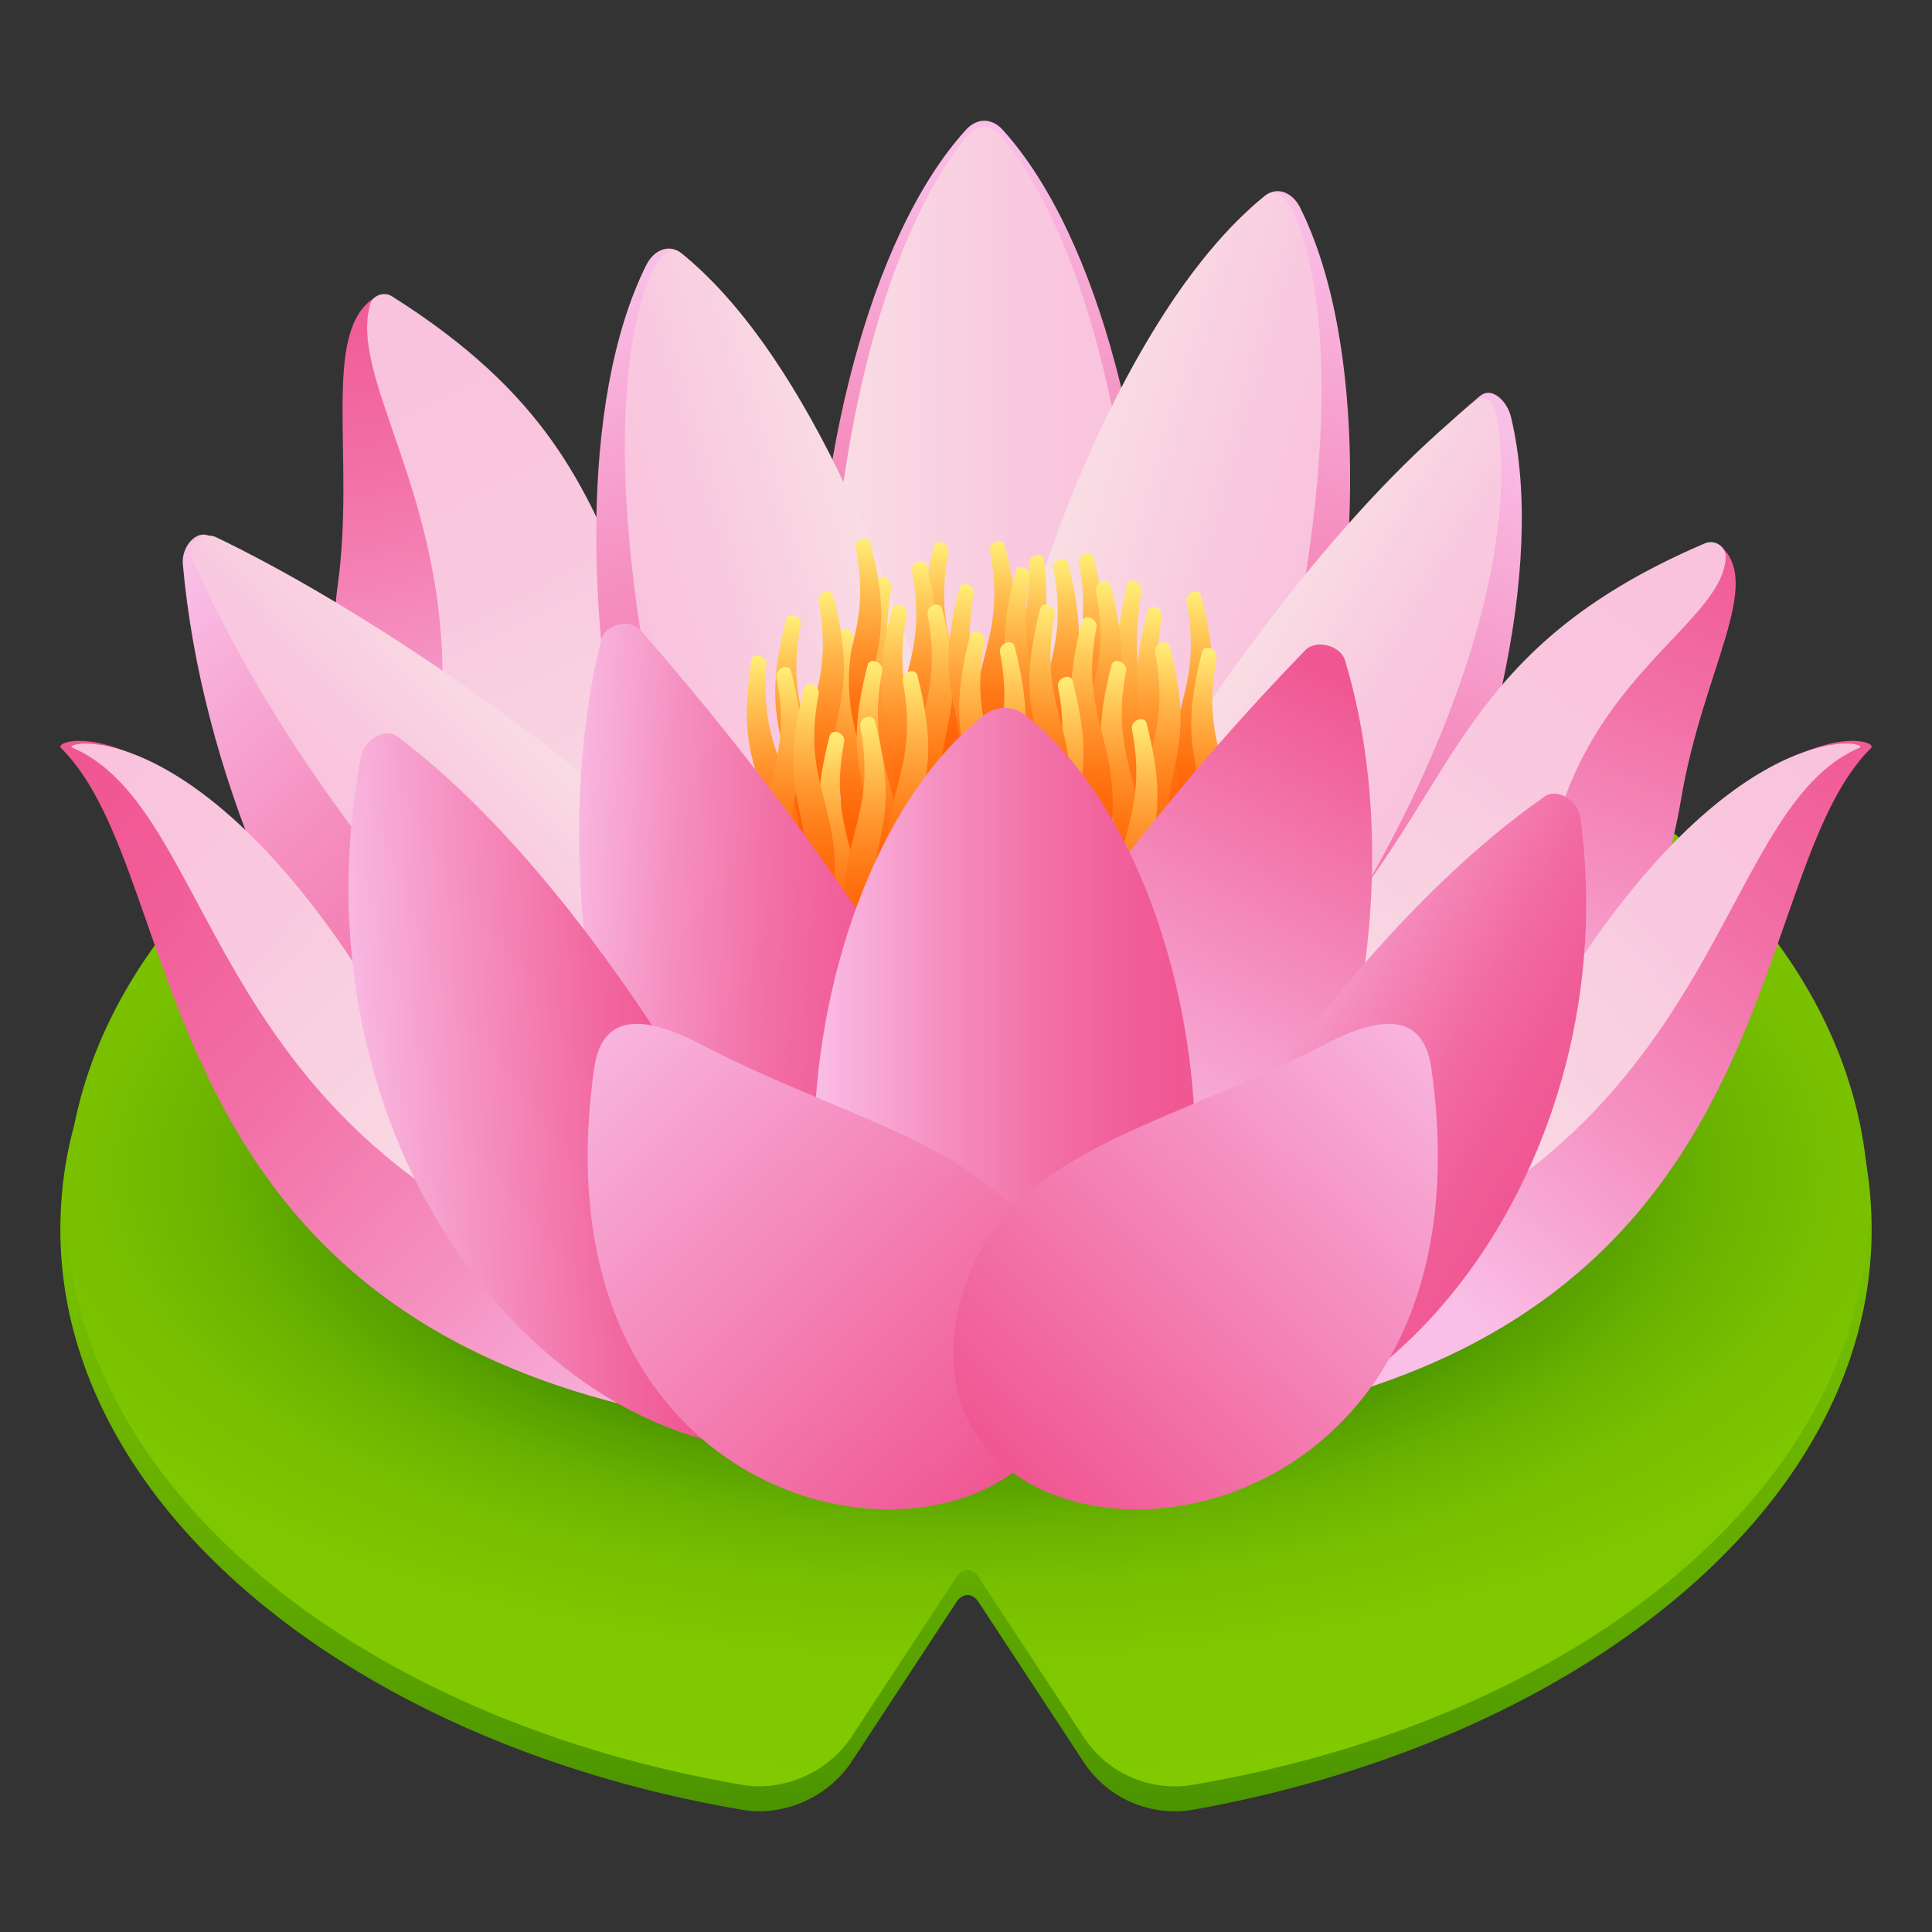 <svg xmlns="http://www.w3.org/2000/svg" viewBox="0 0 64 64"><rect x="0" y="0" width="64" height="64" fill="#333333" stroke="none"/><linearGradient id="a" x1="32" x2="32" y1="6.063" y2="42.959" gradientTransform="matrix(1 0 0 -1 0 66)" gradientUnits="userSpaceOnUse"><stop offset="0" stop-color="#4b9400"/><stop offset=".214" stop-color="#62ab00"/><stop offset=".445" stop-color="#74bc00"/><stop offset=".696" stop-color="#7ec600"/><stop offset="1" stop-color="#81c900"/></linearGradient><path d="M2 40.732c0 9.189 9.7 16.999 22.5 19.204 1.4.276 2.9-.368 3.7-1.562l3.5-5.329c.2-.276.5-.276.7 0l3.5 5.329a3.608 3.608 0 003.7 1.562C52.3 57.64 62 49.921 62 40.732c0-23.614-60-23.614-60 0z" fill="url(#a)"/><radialGradient id="b" cx="43.986" cy="-435.504" r="45.16" gradientTransform="matrix(.978 0 0 -.469 -10.973 -165.499)" gradientUnits="userSpaceOnUse"><stop offset=".443" stop-color="#4b9400"/><stop offset=".48" stop-color="#57a000"/><stop offset=".558" stop-color="#6ab200"/><stop offset=".649" stop-color="#77bf00"/><stop offset=".767" stop-color="#7fc700"/><stop offset="1" stop-color="#81c900"/></radialGradient><path d="M32 20.058c-16.5 0-29.8 8.913-29.8 19.847 0 9.189 9.5 16.999 22.3 19.204 1.4.276 2.9-.368 3.7-1.562l3.5-5.329c.2-.276.5-.276.7 0l3.5 5.329a3.608 3.608 0 003.7 1.562c12.8-2.205 22.3-9.924 22.3-19.204-.1-11.026-13.4-19.847-29.9-19.847z" fill="url(#b)"/><linearGradient id="c" x1="32.57" x2="32.658" y1="34.519" y2="4.678" gradientUnits="userSpaceOnUse"><stop offset="0" stop-color="#f05692"/><stop offset=".161" stop-color="#f15d98"/><stop offset=".392" stop-color="#f270a7"/><stop offset=".666" stop-color="#f58fc0"/><stop offset=".97" stop-color="#f9bae3"/><stop offset="1" stop-color="#f9bfe7"/></linearGradient><path d="M33.209 4.294c6.498 7.16 7.109 30.291-.603 30.291s-7.101-23.13-.603-30.291c.357-.392.85-.392 1.206 0z" fill="url(#c)"/><linearGradient id="d" x1="-270.628" x2="-260.4" y1="19.389" y2="19.389" gradientTransform="matrix(-1 0 0 1 -232.907 0)" gradientUnits="userSpaceOnUse"><stop offset="0" stop-color="#f9c2dd"/><stop offset=".389" stop-color="#f9c9df"/><stop offset=".948" stop-color="#f9dce4"/><stop offset="1" stop-color="#f9dee5"/></linearGradient><path d="M33.154 4.485c5.902 7.115 6.457 30.101-.548 30.101S26.157 11.6 32.059 4.485c.324-.39.771-.39 1.095 0z" fill="url(#d)"/><linearGradient id="e" x1="35.19" x2="43.426" y1="35.776" y2="7.338" gradientUnits="userSpaceOnUse"><stop offset="0" stop-color="#f05692"/><stop offset=".161" stop-color="#f15d98"/><stop offset=".392" stop-color="#f270a7"/><stop offset=".666" stop-color="#f58fc0"/><stop offset=".97" stop-color="#f9bae3"/><stop offset="1" stop-color="#f9bfe7"/></linearGradient><path d="M43.065 6.872c4.474 8.954-.734 31.71-8.036 28.878-5.133-1.99-.735-23.109 6.879-29.265.404-.326.912-.104 1.157.387z" fill="url(#e)"/><linearGradient id="f" x1="-204.526" x2="-195.692" y1="23.395" y2="23.395" gradientTransform="scale(-1 1) rotate(-16.315 -127.421 -541.513)" gradientUnits="userSpaceOnUse"><stop offset="0" stop-color="#f9c2dd"/><stop offset=".389" stop-color="#f9c9df"/><stop offset=".948" stop-color="#f9dce4"/><stop offset="1" stop-color="#f9dee5"/></linearGradient><path d="M42.885 7.128c3.081 7.088-2.365 28.864-7.856 28.622-6.119-.27-.774-23.078 6.879-29.265.404-.326.757.137.977.643z" fill="url(#f)"/><linearGradient id="g" x1="36.177" x2="51.089" y1="39.613" y2="14.873" gradientUnits="userSpaceOnUse"><stop offset="0" stop-color="#f05692"/><stop offset=".161" stop-color="#f15d98"/><stop offset=".392" stop-color="#f270a7"/><stop offset=".666" stop-color="#f58fc0"/><stop offset=".97" stop-color="#f9bae3"/><stop offset="1" stop-color="#f9bfe7"/></linearGradient><path d="M50.057 13.826c2.369 9.946-7.66 30.493-14.11 25.669-4.534-3.391 5.156-19.77 13.074-26.373.4-.334.906.159 1.036.704z" fill="url(#g)"/><linearGradient id="h" x1="-148.073" x2="-140.392" y1="46.405" y2="46.405" gradientTransform="scale(-1 1) rotate(-30.792 -129.97 -148.17)" gradientUnits="userSpaceOnUse"><stop offset="0" stop-color="#f9c2dd"/><stop offset=".389" stop-color="#f9c9df"/><stop offset=".948" stop-color="#f9dce4"/><stop offset="1" stop-color="#f9dee5"/></linearGradient><path d="M49.599 13.904c1.452 9.049-9.398 25.669-14.17 24.946-5.374-.814 5.216-19.084 13.424-25.538.407-.321.657.036.746.592z" fill="url(#h)"/><linearGradient id="i" x1="55.096" x2="47.041" y1="14.194" y2="34.313" gradientUnits="userSpaceOnUse"><stop offset="0" stop-color="#f05692"/><stop offset=".161" stop-color="#f15d98"/><stop offset=".392" stop-color="#f270a7"/><stop offset=".666" stop-color="#f58fc0"/><stop offset=".97" stop-color="#f9bae3"/><stop offset="1" stop-color="#f9bfe7"/></linearGradient><path d="M55.687 26.484c-1.483 8.862-10.398 20.44-15.914 14.292-3.878-4.322 17.181-22.727 17.181-22.727 1.515 1.244-.548 4.141-1.267 8.435z" fill="url(#i)"/><linearGradient id="j" x1="54.687" x2="42.767" y1="19.086" y2="35.476" gradientUnits="userSpaceOnUse"><stop offset="0" stop-color="#f9c2dd"/><stop offset=".389" stop-color="#f9c9df"/><stop offset=".948" stop-color="#f9dce4"/><stop offset="1" stop-color="#f9dee5"/></linearGradient><path d="M51.344 28.261c-1.395 7.445-9.665 9.13-13.383 8.833a.477.477 0 01-.219-.878c11.48-7.305 7.963-13.609 18.74-18.219a.496.496 0 01.685.486c-.135 2.197-4.739 3.988-5.823 9.778z" fill="url(#j)"/><linearGradient id="k" x1="-112.418" x2="-120.467" y1="-1.92" y2="18.182" gradientTransform="scale(-1 1) rotate(-9.213 -10.948 -607.744)" gradientUnits="userSpaceOnUse"><stop offset="0" stop-color="#f05692"/><stop offset=".161" stop-color="#f15d98"/><stop offset=".392" stop-color="#f270a7"/><stop offset=".666" stop-color="#f58fc0"/><stop offset=".97" stop-color="#f9bae3"/><stop offset="1" stop-color="#f9bfe7"/></linearGradient><path d="M11.187 19.389c-1.235 8.899 8.207 20.779 14.646 15.585C30.36 31.321 12.424 9.849 12.424 9.849c-1.815 1.135-.643 5.26-1.237 9.54z" fill="url(#k)"/><linearGradient id="l" x1="-113.028" x2="-125.163" y1="3.094" y2="19.779" gradientTransform="scale(-1 1) rotate(-9.213 -10.948 -607.744)" gradientUnits="userSpaceOnUse"><stop offset="0" stop-color="#f9c2dd"/><stop offset=".389" stop-color="#f9c9df"/><stop offset=".948" stop-color="#f9dce4"/><stop offset="1" stop-color="#f9dee5"/></linearGradient><path d="M14.656 22.035c.197 8.637 12.221 10.042 14.851 9.564-11.371-9.514-6.289-15.329-16.52-21.782-.267-.169-.641-.036-.726.266-.668 2.389 2.258 5.931 2.395 11.952z" fill="url(#l)"/><linearGradient id="m" x1="29.1" x2="21.207" y1="37.587" y2="9.05" gradientUnits="userSpaceOnUse"><stop offset="0" stop-color="#f05692"/><stop offset=".161" stop-color="#f15d98"/><stop offset=".392" stop-color="#f270a7"/><stop offset=".666" stop-color="#f58fc0"/><stop offset=".97" stop-color="#f9bae3"/><stop offset="1" stop-color="#f9bfe7"/></linearGradient><path d="M21.411 8.775c-4.474 8.954.734 31.71 8.036 28.878 5.133-1.99.735-23.109-6.879-29.265-.404-.326-.912-.104-1.157.387z" fill="url(#m)"/><linearGradient id="n" x1="-60.735" x2="-51.901" y1="67.457" y2="67.457" gradientTransform="rotate(-16.315 -170.374 -241.86)" gradientUnits="userSpaceOnUse"><stop offset="0" stop-color="#f9c2dd"/><stop offset=".389" stop-color="#f9c9df"/><stop offset=".948" stop-color="#f9dce4"/><stop offset="1" stop-color="#f9dee5"/></linearGradient><path d="M21.591 9.032c-3.081 7.088 2.365 28.864 7.856 28.622 6.119-.27.774-23.078-6.879-29.265-.404-.327-.757.136-.977.643z" fill="url(#n)"/><linearGradient id="o" x1="4.65" x2="23.562" y1="20.327" y2="40.147" gradientUnits="userSpaceOnUse"><stop offset="0" stop-color="#f9bfe7"/><stop offset=".03" stop-color="#f9bae3"/><stop offset=".334" stop-color="#f58fc0"/><stop offset=".608" stop-color="#f270a7"/><stop offset=".84" stop-color="#f15d98"/><stop offset="1" stop-color="#f05692"/></linearGradient><path d="M6.056 18.681c1.203 13.65 12.657 28.244 18.173 22.095 3.878-4.322-8.392-18.27-17.275-23.013-.449-.24-.947.355-.898.918z" fill="url(#o)"/><linearGradient id="p" x1="5.439" x2="13.001" y1="181.531" y2="181.531" gradientTransform="rotate(-44.097 -176.656 95.357)" gradientUnits="userSpaceOnUse"><stop offset="0" stop-color="#f9c2dd"/><stop offset=".389" stop-color="#f9c9df"/><stop offset=".948" stop-color="#f9dce4"/><stop offset="1" stop-color="#f9dee5"/></linearGradient><path d="M6.383 18.565c5.107 11.4 16.995 22.601 20.677 19.331 4.278-3.8-10.859-15.752-19.896-20.098-.457-.22-1.013.25-.781.767z" fill="url(#p)"/><linearGradient id="q" x1="29.367" x2="29.367" y1="28.14" y2="19.105" gradientUnits="userSpaceOnUse"><stop offset="0" stop-color="#ff5d00"/><stop offset=".129" stop-color="#ff6406"/><stop offset=".314" stop-color="#ff7715"/><stop offset=".534" stop-color="#ff962f"/><stop offset=".778" stop-color="#ffc152"/><stop offset="1" stop-color="#ffef78"/></linearGradient><path d="M29.52 19.514c.056-.359-.41-.584-.484-.232-.915 4.338.228 4.483.067 7.993-.045.974.839 1.218.917.249.281-3.536-1.074-4.364-.5-8.01z" fill="url(#q)"/><linearGradient id="r" x1="26.369" x2="26.369" y1="27.818" y2="20.379" gradientUnits="userSpaceOnUse"><stop offset="0" stop-color="#ff5d00"/><stop offset=".129" stop-color="#ff6406"/><stop offset=".314" stop-color="#ff7715"/><stop offset=".534" stop-color="#ff962f"/><stop offset=".778" stop-color="#ffc152"/><stop offset="1" stop-color="#ffef78"/></linearGradient><path d="M26.522 20.715c.056-.295-.41-.481-.484-.191-.915 3.572.228 3.692.067 6.582-.045.802.839 1.003.917.205.281-2.912-1.074-3.593-.5-6.596z" fill="url(#r)"/><linearGradient id="s" x1="19.073" x2="19.073" y1="35.536" y2="28.097" gradientTransform="rotate(-5.846 -40.414 -35.034)" gradientUnits="userSpaceOnUse"><stop offset="0" stop-color="#ff5d00"/><stop offset=".129" stop-color="#ff6406"/><stop offset=".314" stop-color="#ff7715"/><stop offset=".534" stop-color="#ff962f"/><stop offset=".778" stop-color="#ffc152"/><stop offset="1" stop-color="#ffef78"/></linearGradient><path d="M25.388 22.02c.026-.3-.457-.436-.501-.141-.546 3.647.603 3.649.738 6.541.037.802.937.912.933.111-.017-2.926-1.434-3.465-1.17-6.511z" fill="url(#s)"/><linearGradient id="t" x1="31.264" x2="31.264" y1="25.397" y2="17.958" gradientUnits="userSpaceOnUse"><stop offset="0" stop-color="#ff5d00"/><stop offset=".129" stop-color="#ff6406"/><stop offset=".314" stop-color="#ff7715"/><stop offset=".534" stop-color="#ff962f"/><stop offset=".778" stop-color="#ffc152"/><stop offset="1" stop-color="#ffef78"/></linearGradient><path d="M31.417 18.294c.056-.295-.41-.481-.484-.191-.915 3.572.228 3.692.067 6.582-.045.802.839 1.003.917.205.281-2.912-1.074-3.593-.5-6.596z" fill="url(#t)"/><linearGradient id="u" x1="-273.849" x2="-273.849" y1="25.269" y2="17.829" gradientTransform="matrix(-1 0 0 1 -245.348 0)" gradientUnits="userSpaceOnUse"><stop offset="0" stop-color="#ff5d00"/><stop offset=".129" stop-color="#ff6406"/><stop offset=".314" stop-color="#ff7715"/><stop offset=".534" stop-color="#ff962f"/><stop offset=".778" stop-color="#ffc152"/><stop offset="1" stop-color="#ffef78"/></linearGradient><path d="M28.349 18.166c-.056-.295.41-.481.484-.191.915 3.572-.228 3.692-.067 6.582.045.802-.839 1.003-.917.205-.281-2.912 1.074-3.594.5-6.596z" fill="url(#u)"/><linearGradient id="v" x1="-275.712" x2="-275.712" y1="26.026" y2="18.587" gradientTransform="matrix(-1 0 0 1 -245.348 0)" gradientUnits="userSpaceOnUse"><stop offset="0" stop-color="#ff5d00"/><stop offset=".129" stop-color="#ff6406"/><stop offset=".314" stop-color="#ff7715"/><stop offset=".534" stop-color="#ff962f"/><stop offset=".778" stop-color="#ffc152"/><stop offset="1" stop-color="#ffef78"/></linearGradient><path d="M30.212 18.923c-.056-.295.41-.481.484-.191.915 3.572-.228 3.692-.067 6.582.045.802-.839 1.003-.917.205-.281-2.912 1.073-3.594.5-6.596z" fill="url(#v)"/><linearGradient id="w" x1="-287.254" x2="-287.254" y1="15.364" y2="7.924" gradientTransform="scale(-1 1) rotate(-8.47 -90.233 -1694.895)" gradientUnits="userSpaceOnUse"><stop offset="0" stop-color="#ff5d00"/><stop offset=".129" stop-color="#ff6406"/><stop offset=".314" stop-color="#ff7715"/><stop offset=".534" stop-color="#ff962f"/><stop offset=".778" stop-color="#ffc152"/><stop offset="1" stop-color="#ffef78"/></linearGradient><path d="M34.081 18.672c-.012-.3.476-.415.507-.118.379 3.668-.769 3.618-1.035 6.5-.074.8-.978.869-.937.068.15-2.922 1.59-3.396 1.465-6.45z" fill="url(#w)"/><linearGradient id="x" x1="-276.227" x2="-276.227" y1="27.463" y2="20.024" gradientTransform="matrix(-1 0 0 1 -245.348 0)" gradientUnits="userSpaceOnUse"><stop offset="0" stop-color="#ff5d00"/><stop offset=".129" stop-color="#ff6406"/><stop offset=".314" stop-color="#ff7715"/><stop offset=".534" stop-color="#ff962f"/><stop offset=".778" stop-color="#ffc152"/><stop offset="1" stop-color="#ffef78"/></linearGradient><path d="M30.727 20.36c-.056-.295.41-.481.484-.191.915 3.572-.228 3.692-.067 6.582.045.802-.839 1.003-.917.205-.281-2.912 1.074-3.593.5-6.596z" fill="url(#x)"/><linearGradient id="y" x1="-278.296" x2="-278.296" y1="25.358" y2="17.919" gradientTransform="matrix(-1 0 0 1 -245.348 0)" gradientUnits="userSpaceOnUse"><stop offset="0" stop-color="#ff5d00"/><stop offset=".129" stop-color="#ff6406"/><stop offset=".314" stop-color="#ff7715"/><stop offset=".534" stop-color="#ff962f"/><stop offset=".778" stop-color="#ffc152"/><stop offset="1" stop-color="#ffef78"/></linearGradient><path d="M32.796 18.255c-.056-.295.41-.481.484-.191.915 3.572-.228 3.692-.067 6.582.045.802-.839 1.003-.917.205-.281-2.912 1.074-3.593.5-6.596z" fill="url(#y)"/><linearGradient id="z" x1="29.883" x2="29.883" y1="27.463" y2="20.024" gradientUnits="userSpaceOnUse"><stop offset="0" stop-color="#ff5d00"/><stop offset=".129" stop-color="#ff6406"/><stop offset=".314" stop-color="#ff7715"/><stop offset=".534" stop-color="#ff962f"/><stop offset=".778" stop-color="#ffc152"/><stop offset="1" stop-color="#ffef78"/></linearGradient><path d="M30.035 20.36c.056-.295-.41-.481-.484-.191-.915 3.572.228 3.692.067 6.582-.045.802.839 1.003.917.205.281-2.912-1.074-3.593-.5-6.596z" fill="url(#z)"/><linearGradient id="A" x1="28.111" x2="28.111" y1="28.262" y2="20.822" gradientUnits="userSpaceOnUse"><stop offset="0" stop-color="#ff5d00"/><stop offset=".129" stop-color="#ff6406"/><stop offset=".314" stop-color="#ff7715"/><stop offset=".534" stop-color="#ff962f"/><stop offset=".778" stop-color="#ffc152"/><stop offset="1" stop-color="#ffef78"/></linearGradient><path d="M28.263 21.159c.056-.295-.41-.481-.484-.191-.915 3.572.228 3.692.067 6.582-.045.802.839 1.003.917.205.281-2.912-1.073-3.594-.5-6.596z" fill="url(#A)"/><linearGradient id="B" x1="-275.276" x2="-275.276" y1="27.03" y2="19.591" gradientTransform="matrix(-1 0 0 1 -248.008 0)" gradientUnits="userSpaceOnUse"><stop offset="0" stop-color="#ff5d00"/><stop offset=".129" stop-color="#ff6406"/><stop offset=".314" stop-color="#ff7715"/><stop offset=".534" stop-color="#ff962f"/><stop offset=".778" stop-color="#ffc152"/><stop offset="1" stop-color="#ffef78"/></linearGradient><path d="M27.115 19.927c-.056-.295.41-.481.484-.191.915 3.572-.228 3.692-.067 6.582.045.802-.839 1.003-.917.205-.281-2.912 1.074-3.593.5-6.596z" fill="url(#B)"/><linearGradient id="C" x1="-273.884" x2="-273.884" y1="29.537" y2="22.097" gradientTransform="matrix(-1 0 0 1 -248.008 0)" gradientUnits="userSpaceOnUse"><stop offset="0" stop-color="#ff5d00"/><stop offset=".129" stop-color="#ff6406"/><stop offset=".314" stop-color="#ff7715"/><stop offset=".534" stop-color="#ff962f"/><stop offset=".778" stop-color="#ffc152"/><stop offset="1" stop-color="#ffef78"/></linearGradient><path d="M25.723 22.434c-.056-.295.41-.481.484-.191.915 3.572-.228 3.692-.067 6.582.045.802-.839 1.003-.917.205-.281-2.912 1.074-3.594.5-6.596z" fill="url(#C)"/><linearGradient id="D" x1="27.811" x2="27.811" y1="31.681" y2="24.242" gradientUnits="userSpaceOnUse"><stop offset="0" stop-color="#ff5d00"/><stop offset=".129" stop-color="#ff6406"/><stop offset=".314" stop-color="#ff7715"/><stop offset=".534" stop-color="#ff962f"/><stop offset=".778" stop-color="#ffc152"/><stop offset="1" stop-color="#ffef78"/></linearGradient><path d="M27.963 24.579c.056-.295-.41-.481-.484-.191-.915 3.572.228 3.692.067 6.582-.045.802.839 1.003.917.205.281-2.912-1.073-3.594-.5-6.596z" fill="url(#D)"/><linearGradient id="E" x1="29.07" x2="29.07" y1="29.335" y2="21.896" gradientUnits="userSpaceOnUse"><stop offset="0" stop-color="#ff5d00"/><stop offset=".129" stop-color="#ff6406"/><stop offset=".314" stop-color="#ff7715"/><stop offset=".534" stop-color="#ff962f"/><stop offset=".778" stop-color="#ffc152"/><stop offset="1" stop-color="#ffef78"/></linearGradient><path d="M29.222 22.233c.056-.295-.41-.481-.484-.191-.915 3.572.228 3.692.067 6.582-.045.802.839 1.003.917.205.281-2.912-1.073-3.594-.5-6.596z" fill="url(#E)"/><linearGradient id="F" x1="-276.657" x2="-276.657" y1="31.183" y2="23.744" gradientTransform="matrix(-1 0 0 1 -248.008 0)" gradientUnits="userSpaceOnUse"><stop offset="0" stop-color="#ff5d00"/><stop offset=".129" stop-color="#ff6406"/><stop offset=".314" stop-color="#ff7715"/><stop offset=".534" stop-color="#ff962f"/><stop offset=".778" stop-color="#ffc152"/><stop offset="1" stop-color="#ffef78"/></linearGradient><path d="M28.496 24.08c-.056-.295.41-.481.484-.191.915 3.572-.228 3.692-.067 6.582.045.802-.839 1.003-.917.205-.281-2.912 1.074-3.593.5-6.596z" fill="url(#F)"/><linearGradient id="G" x1="-278.066" x2="-278.066" y1="29.672" y2="22.233" gradientTransform="matrix(-1 0 0 1 -248.008 0)" gradientUnits="userSpaceOnUse"><stop offset="0" stop-color="#ff5d00"/><stop offset=".129" stop-color="#ff6406"/><stop offset=".314" stop-color="#ff7715"/><stop offset=".534" stop-color="#ff962f"/><stop offset=".778" stop-color="#ffc152"/><stop offset="1" stop-color="#ffef78"/></linearGradient><path d="M29.906 22.569c-.056-.295.41-.481.484-.191.915 3.572-.228 3.692-.067 6.582.045.802-.839 1.003-.917.205-.281-2.912 1.073-3.593.5-6.596z" fill="url(#G)"/><linearGradient id="H" x1="32.111" x2="32.111" y1="26.785" y2="19.345" gradientUnits="userSpaceOnUse"><stop offset="0" stop-color="#ff5d00"/><stop offset=".129" stop-color="#ff6406"/><stop offset=".314" stop-color="#ff7715"/><stop offset=".534" stop-color="#ff962f"/><stop offset=".778" stop-color="#ffc152"/><stop offset="1" stop-color="#ffef78"/></linearGradient><path d="M32.263 19.682c.056-.295-.41-.481-.484-.191-.915 3.572.228 3.692.067 6.582-.045.802.839 1.003.917.205.281-2.912-1.073-3.594-.5-6.596z" fill="url(#H)"/><linearGradient id="I" x1="26.964" x2="26.964" y1="30.097" y2="22.658" gradientUnits="userSpaceOnUse"><stop offset="0" stop-color="#ff5d00"/><stop offset=".129" stop-color="#ff6406"/><stop offset=".314" stop-color="#ff7715"/><stop offset=".534" stop-color="#ff962f"/><stop offset=".778" stop-color="#ffc152"/><stop offset="1" stop-color="#ffef78"/></linearGradient><path d="M27.117 22.994c.056-.295-.41-.481-.484-.191-.915 3.572.228 3.692.067 6.582-.045.802.839 1.003.917.205.281-2.912-1.074-3.593-.5-6.596z" fill="url(#I)"/><linearGradient id="J" x1="37.651" x2="37.651" y1="28.261" y2="19.227" gradientUnits="userSpaceOnUse"><stop offset="0" stop-color="#ff5d00"/><stop offset=".129" stop-color="#ff6406"/><stop offset=".314" stop-color="#ff7715"/><stop offset=".534" stop-color="#ff962f"/><stop offset=".778" stop-color="#ffc152"/><stop offset="1" stop-color="#ffef78"/></linearGradient><path d="M37.803 19.635c.056-.359-.41-.584-.484-.232-.915 4.338.228 4.483.067 7.993-.045.974.839 1.218.917.249.281-3.536-1.073-4.364-.5-8.01z" fill="url(#J)"/><linearGradient id="K" x1="33.968" x2="33.968" y1="26.226" y2="18.787" gradientUnits="userSpaceOnUse"><stop offset="0" stop-color="#ff5d00"/><stop offset=".129" stop-color="#ff6406"/><stop offset=".314" stop-color="#ff7715"/><stop offset=".534" stop-color="#ff962f"/><stop offset=".778" stop-color="#ffc152"/><stop offset="1" stop-color="#ffef78"/></linearGradient><path d="M34.121 19.123c.056-.295-.41-.481-.484-.191-.915 3.572.228 3.692.067 6.582-.045.802.839 1.003.917.205.281-2.912-1.074-3.593-.5-6.596z" fill="url(#K)"/><linearGradient id="L" x1="32.464" x2="32.464" y1="28.352" y2="20.913" gradientUnits="userSpaceOnUse"><stop offset="0" stop-color="#ff5d00"/><stop offset=".129" stop-color="#ff6406"/><stop offset=".314" stop-color="#ff7715"/><stop offset=".534" stop-color="#ff962f"/><stop offset=".778" stop-color="#ffc152"/><stop offset="1" stop-color="#ffef78"/></linearGradient><path d="M32.616 21.249c.056-.295-.41-.481-.484-.191-.915 3.572.228 3.692.067 6.582-.045.802.839 1.003.917.205.281-2.912-1.074-3.593-.5-6.596z" fill="url(#L)"/><linearGradient id="M" x1="-278.627" x2="-278.627" y1="28.714" y2="21.275" gradientTransform="matrix(-1 0 0 1 -245.348 0)" gradientUnits="userSpaceOnUse"><stop offset="0" stop-color="#ff5d00"/><stop offset=".129" stop-color="#ff6406"/><stop offset=".314" stop-color="#ff7715"/><stop offset=".534" stop-color="#ff962f"/><stop offset=".778" stop-color="#ffc152"/><stop offset="1" stop-color="#ffef78"/></linearGradient><path d="M33.127 21.611c-.056-.295.41-.481.484-.191.915 3.572-.228 3.692-.067 6.582.045.802-.839 1.003-.917.205-.281-2.912 1.074-3.593.5-6.596z" fill="url(#M)"/><linearGradient id="N" x1="-281.241" x2="-281.241" y1="25.754" y2="18.315" gradientTransform="matrix(-1 0 0 1 -245.348 0)" gradientUnits="userSpaceOnUse"><stop offset="0" stop-color="#ff5d00"/><stop offset=".129" stop-color="#ff6406"/><stop offset=".314" stop-color="#ff7715"/><stop offset=".534" stop-color="#ff962f"/><stop offset=".778" stop-color="#ffc152"/><stop offset="1" stop-color="#ffef78"/></linearGradient><path d="M35.74 18.652c-.056-.295.41-.481.484-.191.915 3.572-.228 3.692-.067 6.582.045.802-.839 1.003-.917.205-.28-2.912 1.074-3.594.5-6.596z" fill="url(#N)"/><linearGradient id="O" x1="-92.826" x2="-92.826" y1="27.03" y2="19.591" gradientTransform="matrix(-1 0 0 1 -53.366 0)" gradientUnits="userSpaceOnUse"><stop offset="0" stop-color="#ff5d00"/><stop offset=".129" stop-color="#ff6406"/><stop offset=".314" stop-color="#ff7715"/><stop offset=".534" stop-color="#ff962f"/><stop offset=".778" stop-color="#ffc152"/><stop offset="1" stop-color="#ffef78"/></linearGradient><path d="M39.307 19.927c-.056-.295.41-.481.484-.191.915 3.572-.228 3.692-.067 6.582.045.802-.839 1.003-.917.205-.281-2.912 1.074-3.593.5-6.596z" fill="url(#O)"/><linearGradient id="P" x1="-283.057" x2="-283.057" y1="25.953" y2="18.513" gradientTransform="matrix(-1 0 0 1 -248.008 0)" gradientUnits="userSpaceOnUse"><stop offset="0" stop-color="#ff5d00"/><stop offset=".129" stop-color="#ff6406"/><stop offset=".314" stop-color="#ff7715"/><stop offset=".534" stop-color="#ff962f"/><stop offset=".778" stop-color="#ffc152"/><stop offset="1" stop-color="#ffef78"/></linearGradient><path d="M34.896 18.85c-.056-.295.41-.481.484-.191.915 3.572-.228 3.692-.067 6.582.045.802-.839 1.003-.917.205-.281-2.912 1.074-3.594.5-6.596z" fill="url(#P)"/><linearGradient id="Q" x1="-284.467" x2="-284.467" y1="26.687" y2="19.248" gradientTransform="matrix(-1 0 0 1 -248.008 0)" gradientUnits="userSpaceOnUse"><stop offset="0" stop-color="#ff5d00"/><stop offset=".129" stop-color="#ff6406"/><stop offset=".314" stop-color="#ff7715"/><stop offset=".534" stop-color="#ff962f"/><stop offset=".778" stop-color="#ffc152"/><stop offset="1" stop-color="#ffef78"/></linearGradient><path d="M36.306 19.584c-.056-.295.41-.481.484-.191.915 3.572-.228 3.692-.067 6.582.045.802-.839 1.003-.917.205-.281-2.912 1.074-3.593.5-6.596z" fill="url(#Q)"/><linearGradient id="R" x1="37.149" x2="37.149" y1="29.335" y2="21.896" gradientUnits="userSpaceOnUse"><stop offset="0" stop-color="#ff5d00"/><stop offset=".129" stop-color="#ff6406"/><stop offset=".314" stop-color="#ff7715"/><stop offset=".534" stop-color="#ff962f"/><stop offset=".778" stop-color="#ffc152"/><stop offset="1" stop-color="#ffef78"/></linearGradient><path d="M37.302 22.233c.056-.295-.41-.481-.484-.191-.915 3.572.228 3.692.067 6.582-.045.802.839 1.003.917.205.28-2.912-1.074-3.594-.5-6.596z" fill="url(#R)"/><linearGradient id="S" x1="38.342" x2="38.342" y1="27.542" y2="20.103" gradientUnits="userSpaceOnUse"><stop offset="0" stop-color="#ff5d00"/><stop offset=".129" stop-color="#ff6406"/><stop offset=".314" stop-color="#ff7715"/><stop offset=".534" stop-color="#ff962f"/><stop offset=".778" stop-color="#ffc152"/><stop offset="1" stop-color="#ffef78"/></linearGradient><path d="M38.494 20.44c.056-.295-.41-.481-.484-.191-.915 3.572.228 3.692.067 6.582-.045.802.839 1.003.917.205.281-2.912-1.074-3.594-.5-6.596z" fill="url(#S)"/><linearGradient id="T" x1="40.15" x2="40.15" y1="28.898" y2="21.459" gradientUnits="userSpaceOnUse"><stop offset="0" stop-color="#ff5d00"/><stop offset=".129" stop-color="#ff6406"/><stop offset=".314" stop-color="#ff7715"/><stop offset=".534" stop-color="#ff962f"/><stop offset=".778" stop-color="#ffc152"/><stop offset="1" stop-color="#ffef78"/></linearGradient><path d="M40.302 21.795c.056-.295-.41-.481-.484-.191-.915 3.572.228 3.692.067 6.582-.045.802.839 1.003.917.205.281-2.912-1.073-3.594-.5-6.596z" fill="url(#T)"/><linearGradient id="U" x1="-92.353" x2="-92.353" y1="28.714" y2="21.275" gradientTransform="matrix(-1 0 0 1 -53.935 0)" gradientUnits="userSpaceOnUse"><stop offset="0" stop-color="#ff5d00"/><stop offset=".129" stop-color="#ff6406"/><stop offset=".314" stop-color="#ff7715"/><stop offset=".534" stop-color="#ff962f"/><stop offset=".778" stop-color="#ffc152"/><stop offset="1" stop-color="#ffef78"/></linearGradient><path d="M38.266 21.611c-.056-.295.41-.481.484-.191.915 3.572-.228 3.692-.067 6.582.045.802-.839 1.003-.917.205-.281-2.912 1.074-3.593.5-6.596z" fill="url(#U)"/><linearGradient id="V" x1="-91.586" x2="-91.586" y1="31.262" y2="23.823" gradientTransform="matrix(-1 0 0 1 -53.935 0)" gradientUnits="userSpaceOnUse"><stop offset="0" stop-color="#ff5d00"/><stop offset=".129" stop-color="#ff6406"/><stop offset=".314" stop-color="#ff7715"/><stop offset=".534" stop-color="#ff962f"/><stop offset=".778" stop-color="#ffc152"/><stop offset="1" stop-color="#ffef78"/></linearGradient><path d="M37.499 24.159c-.056-.295.41-.481.484-.191.915 3.572-.228 3.692-.067 6.582.045.802-.839 1.003-.917.205-.281-2.912 1.074-3.593.5-6.596z" fill="url(#V)"/><linearGradient id="W" x1="36.169" x2="36.169" y1="27.889" y2="20.449" gradientUnits="userSpaceOnUse"><stop offset="0" stop-color="#ff5d00"/><stop offset=".129" stop-color="#ff6406"/><stop offset=".314" stop-color="#ff7715"/><stop offset=".534" stop-color="#ff962f"/><stop offset=".778" stop-color="#ffc152"/><stop offset="1" stop-color="#ffef78"/></linearGradient><path d="M36.322 20.786c.056-.295-.41-.481-.484-.191-.915 3.572.228 3.692.067 6.582-.045.802.839 1.003.917.205.281-2.912-1.074-3.594-.5-6.596z" fill="url(#W)"/><linearGradient id="X" x1="-280.55" x2="-280.55" y1="29.86" y2="22.421" gradientTransform="matrix(-1 0 0 1 -245.348 0)" gradientUnits="userSpaceOnUse"><stop offset="0" stop-color="#ff5d00"/><stop offset=".129" stop-color="#ff6406"/><stop offset=".314" stop-color="#ff7715"/><stop offset=".534" stop-color="#ff962f"/><stop offset=".778" stop-color="#ffc152"/><stop offset="1" stop-color="#ffef78"/></linearGradient><path d="M35.05 22.757c-.056-.295.41-.481.484-.191.915 3.572-.228 3.692-.067 6.582.045.802-.839 1.003-.917.205-.281-2.912 1.074-3.593.5-6.596z" fill="url(#X)"/><linearGradient id="Y" x1="34.788" x2="34.788" y1="27.463" y2="20.024" gradientUnits="userSpaceOnUse"><stop offset="0" stop-color="#ff5d00"/><stop offset=".129" stop-color="#ff6406"/><stop offset=".314" stop-color="#ff7715"/><stop offset=".534" stop-color="#ff962f"/><stop offset=".778" stop-color="#ffc152"/><stop offset="1" stop-color="#ffef78"/></linearGradient><path d="M34.941 20.36c.056-.295-.41-.481-.484-.191-.915 3.572.228 3.692.067 6.582-.045.802.839 1.003.917.205.28-2.912-1.074-3.593-.5-6.596z" fill="url(#Y)"/><linearGradient id="Z" x1="-270.157" x2="-258.874" y1="51.207" y2="47.705" gradientTransform="scale(-1 1) rotate(14.188 -82.301 1008.082)" gradientUnits="userSpaceOnUse"><stop offset="0" stop-color="#f05692"/><stop offset=".161" stop-color="#f15d98"/><stop offset=".392" stop-color="#f270a7"/><stop offset=".666" stop-color="#f58fc0"/><stop offset=".97" stop-color="#f9bae3"/><stop offset="1" stop-color="#f9bfe7"/></linearGradient><path d="M21.226 20.885c8.038 9.178 18.176 24.389 9.784 26.465-8.392 2.076-13.878-15.037-11.096-26.141.135-.535.945-.744 1.312-.324z" fill="url(#Z)"/><linearGradient id="aa" x1="1.101" x2="23.577" y1="26.986" y2="47.388" gradientUnits="userSpaceOnUse"><stop offset="0" stop-color="#f05692"/><stop offset=".161" stop-color="#f15d98"/><stop offset=".392" stop-color="#f270a7"/><stop offset=".666" stop-color="#f58fc0"/><stop offset=".97" stop-color="#f9bae3"/><stop offset="1" stop-color="#f9bfe7"/></linearGradient><path d="M12.024 33.741c5.262 9.826 13.803 13.755 11.164 13.316C4.485 43.942 6.389 29.086 2.022 24.782c-.386-.38 4.367-1.565 10.002 8.959z" fill="url(#aa)"/><linearGradient id="ab" x1="2.215" x2="17.734" y1="25.56" y2="39.377" gradientUnits="userSpaceOnUse"><stop offset="0" stop-color="#f9c2dd"/><stop offset=".389" stop-color="#f9c9df"/><stop offset=".948" stop-color="#f9dce4"/><stop offset="1" stop-color="#f9dee5"/></linearGradient><path d="M12.868 33.741c2.641 4.482 14.985 10.208 12.346 9.769C6.511 40.395 7.836 27.115 2.408 24.773c-.499-.215 4.396-1.32 10.46 8.968z" fill="url(#ab)"/><linearGradient id="ac" x1="64.462" x2="47.552" y1="23.47" y2="42.534" gradientUnits="userSpaceOnUse"><stop offset="0" stop-color="#f05692"/><stop offset=".161" stop-color="#f15d98"/><stop offset=".392" stop-color="#f270a7"/><stop offset=".666" stop-color="#f58fc0"/><stop offset=".97" stop-color="#f9bae3"/><stop offset="1" stop-color="#f9bfe7"/></linearGradient><path d="M51.976 33.741c-5.262 9.826-13.803 13.755-11.164 13.316 18.704-3.115 16.8-17.971 21.167-22.275.385-.38-4.368-1.565-10.003 8.959z" fill="url(#ac)"/><linearGradient id="ad" x1="-84.286" x2="-68.767" y1="25.56" y2="39.377" gradientTransform="matrix(-1 0 0 1 -22.502 0)" gradientUnits="userSpaceOnUse"><stop offset="0" stop-color="#f9c2dd"/><stop offset=".389" stop-color="#f9c9df"/><stop offset=".948" stop-color="#f9dce4"/><stop offset="1" stop-color="#f9dee5"/></linearGradient><path d="M51.132 33.741c-2.641 4.482-14.985 10.208-12.346 9.769 18.704-3.115 17.378-16.395 22.806-18.737.499-.215-4.396-1.32-10.46 8.968z" fill="url(#ad)"/><linearGradient id="ae" x1="22.399" x2="11.265" y1="36.028" y2="36.728" gradientUnits="userSpaceOnUse"><stop offset="0" stop-color="#f05692"/><stop offset=".234" stop-color="#f26aa2"/><stop offset=".711" stop-color="#f69dcb"/><stop offset="1" stop-color="#f9bfe7"/></linearGradient><path d="M13.172 24.404c8.583 6.437 16.601 23.473 13.936 23.666-9.18.665-17.545-10.414-15.15-23.009.105-.555.787-.978 1.214-.657z" fill="url(#ae)"/><linearGradient id="af" x1="39.176" x2="45.683" y1="28.28" y2="10.494" gradientTransform="rotate(9.633 -30.01 18.347)" gradientUnits="userSpaceOnUse"><stop offset="0" stop-color="#f9bfe7"/><stop offset=".328" stop-color="#f6a0ce"/><stop offset="1" stop-color="#f05692"/></linearGradient><path d="M43.241 21.536c-7.741 7.978-17.41 21.294-9.024 23.399 8.386 2.105 13.387-13.05 10.335-23.07-.147-.483-.957-.694-1.311-.329z" fill="url(#af)"/><linearGradient id="ag" x1="52.358" x2="64.994" y1="-21.3" y2="-21.3" gradientTransform="rotate(28.37 -64.54 -19.31)" gradientUnits="userSpaceOnUse"><stop offset="0" stop-color="#f9bfe7"/><stop offset=".119" stop-color="#f7acd7"/><stop offset=".378" stop-color="#f487b9"/><stop offset=".62" stop-color="#f26ca4"/><stop offset=".835" stop-color="#f05c97"/><stop offset="1" stop-color="#f05692"/></linearGradient><path d="M51.162 26.389c-8.811 6.147-16.923 21.399-14.266 21.681 9.15.97 16.987-9.705 15.456-20.984-.076-.56-.752-1.003-1.19-.697z" fill="url(#ag)"/><linearGradient id="ah" x1="-272.502" x2="-259.872" y1="35.76" y2="35.76" gradientTransform="matrix(-1 0 0 1 -232.907 0)" gradientUnits="userSpaceOnUse"><stop offset="0" stop-color="#f05692"/><stop offset=".161" stop-color="#f15d98"/><stop offset=".392" stop-color="#f270a7"/><stop offset=".666" stop-color="#f58fc0"/><stop offset=".97" stop-color="#f9bae3"/><stop offset="1" stop-color="#f9bfe7"/></linearGradient><path d="M33.955 23.685c7.288 5.765 7.974 24.386-.676 24.386s-7.964-18.622-.676-24.386c.4-.316.953-.316 1.352 0z" fill="url(#ah)"/><linearGradient id="ai" x1="18.094" x2="33.457" y1="33.248" y2="49.055" gradientUnits="userSpaceOnUse"><stop offset="0" stop-color="#f9bfe7"/><stop offset=".425" stop-color="#f591c2"/><stop offset="1" stop-color="#f05692"/></linearGradient><path d="M35.384 43.549c-1.079-5.407-6.531-6.012-12.19-8.964-2.626-1.37-3.342-.402-3.515.829-2.474 17.582 17.661 17.936 15.705 8.135z" fill="url(#ai)"/><linearGradient id="aj" x1="-111.319" x2="-95.956" y1="33.248" y2="49.055" gradientTransform="matrix(-1 0 0 1 -62.315 0)" gradientUnits="userSpaceOnUse"><stop offset="0" stop-color="#f9bfe7"/><stop offset=".425" stop-color="#f591c2"/><stop offset="1" stop-color="#f05692"/></linearGradient><path d="M31.714 43.549c1.079-5.407 6.531-6.012 12.19-8.964 2.626-1.37 3.342-.402 3.515.829 2.474 17.582-17.661 17.936-15.705 8.135z" fill="url(#aj)"/></svg>